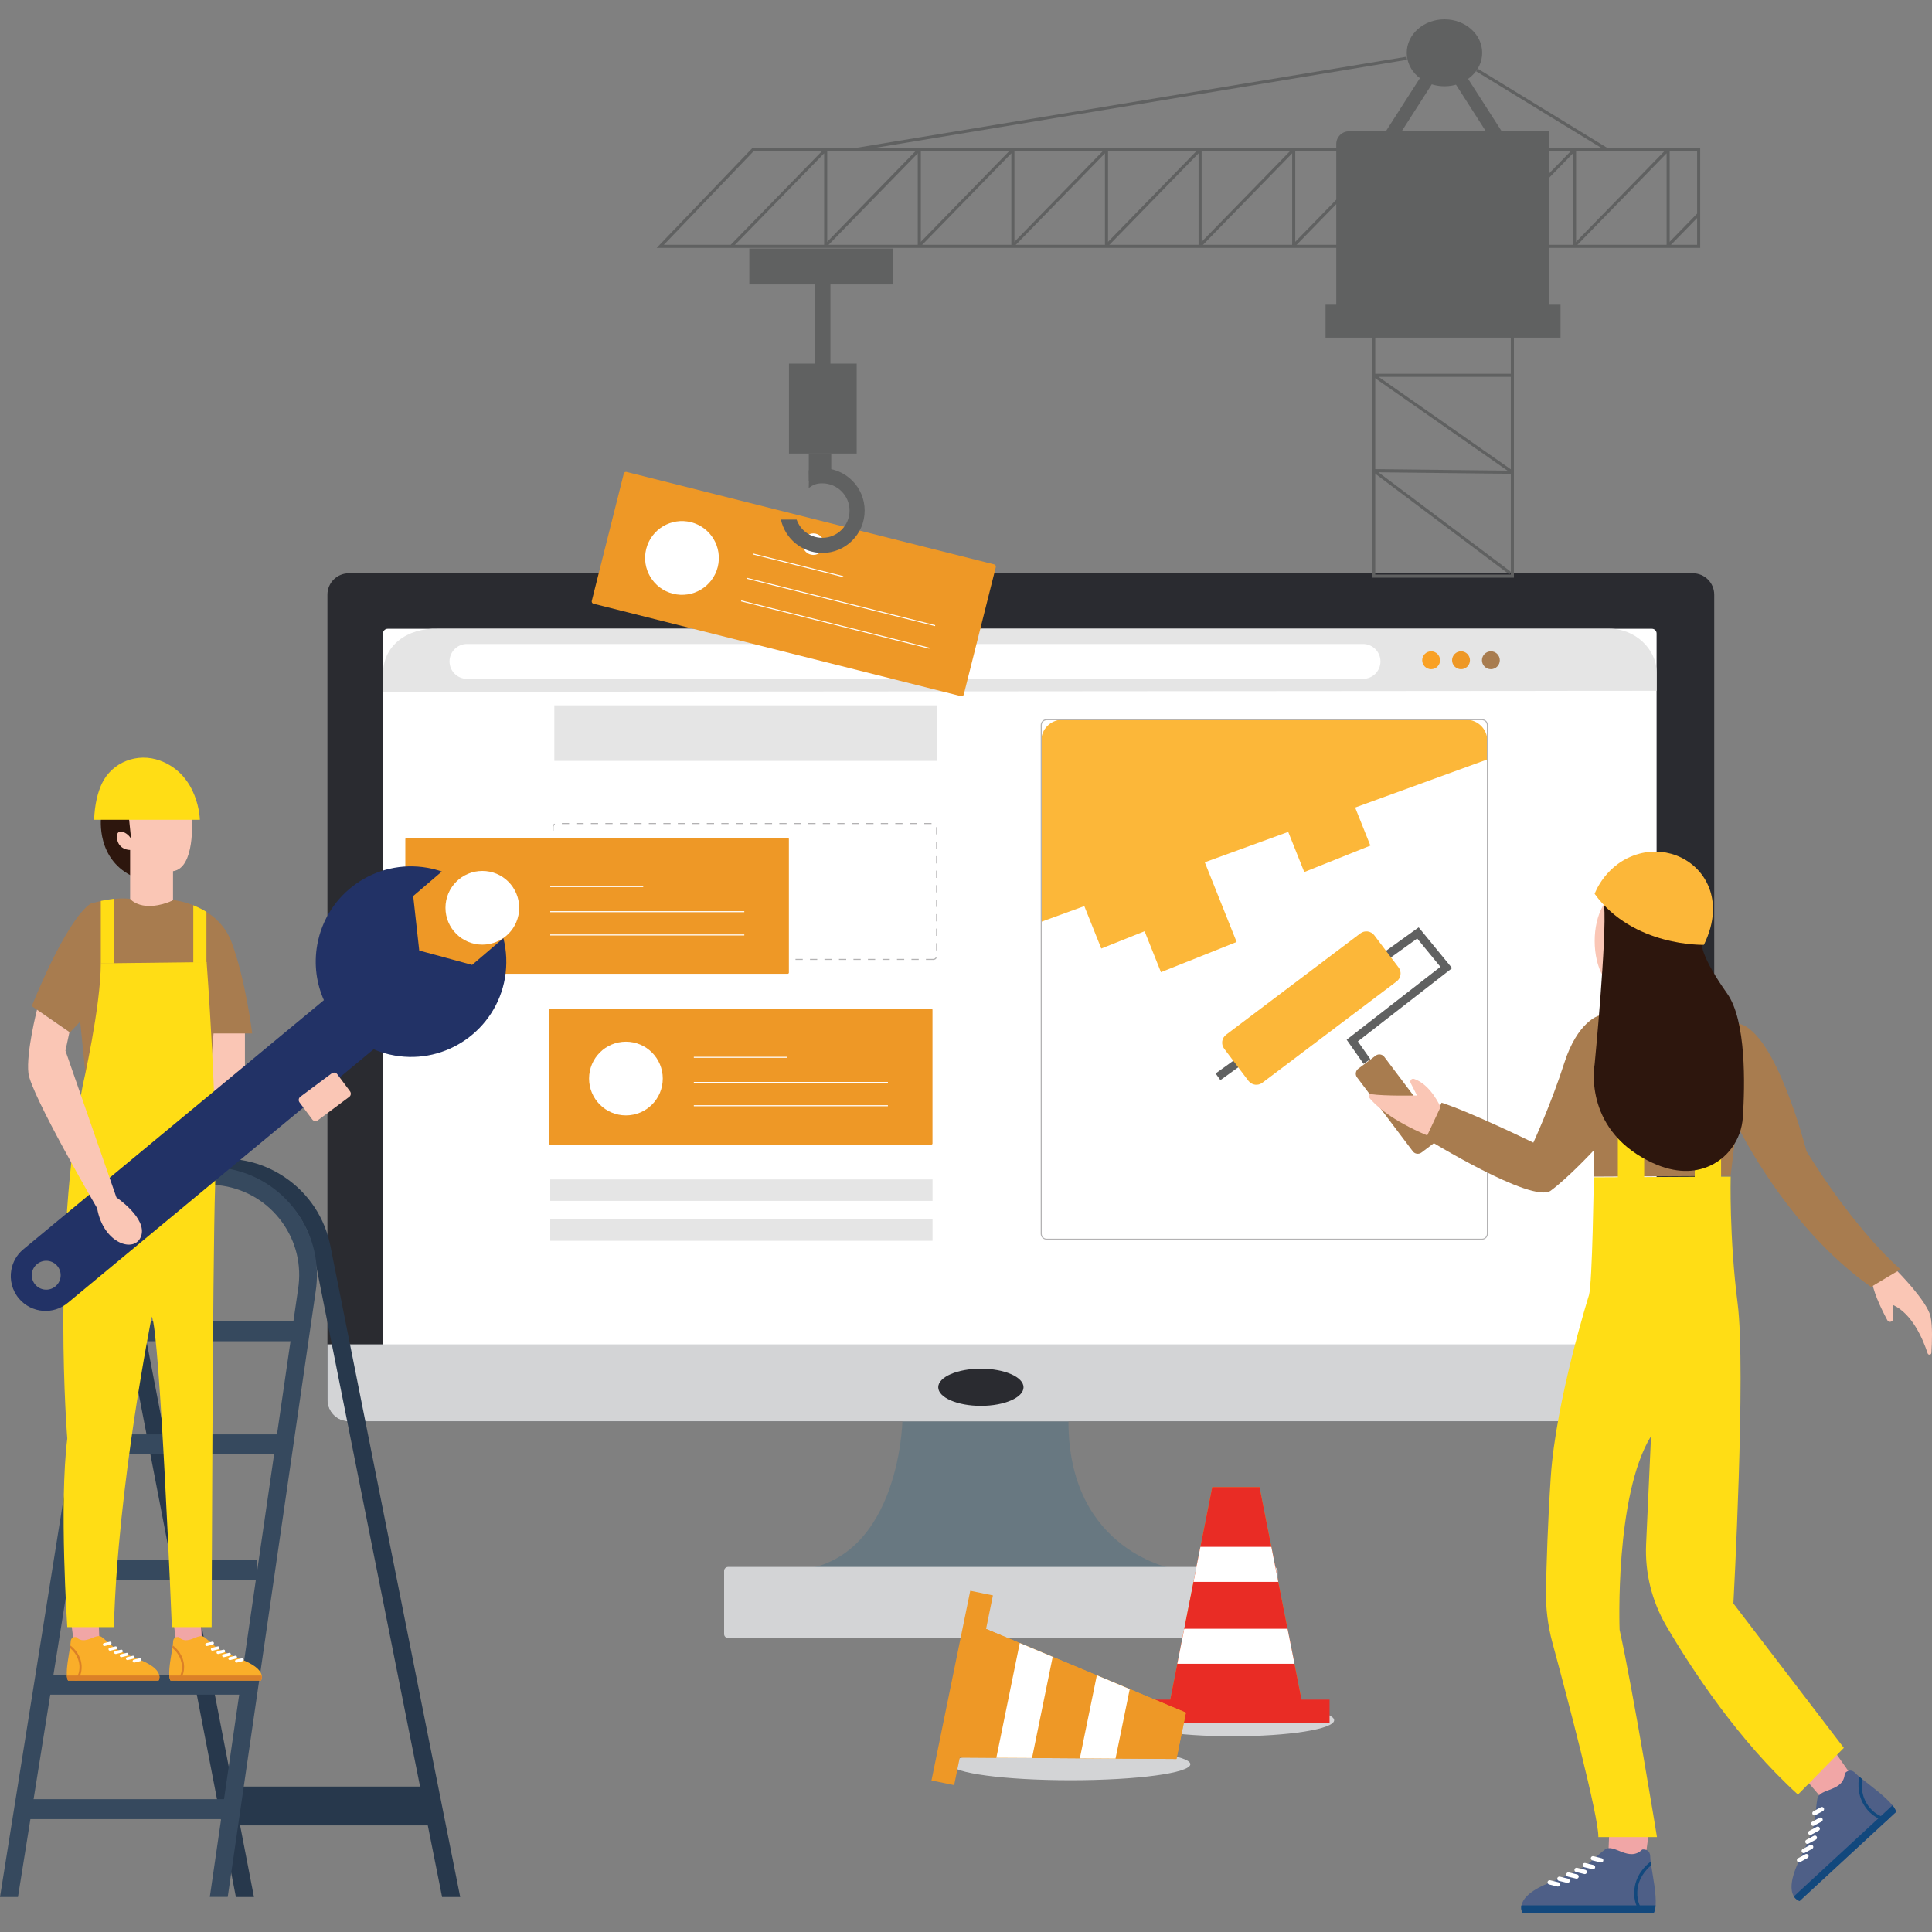 <svg width="692" height="692" viewBox="0 0 692 692" fill="none" xmlns="http://www.w3.org/2000/svg">
<rect x="0" y="0" width="692" height="692" fill="#808080" stroke="none"/>
<g clip-path="url(#clip0_4858_327)">
<path d="M657.21 627.471L663.784 636.83L653.802 645.618L646.242 636.726L657.21 627.471Z" fill="#F1A6A6"/>
<path d="M644.581 680.91L679.164 648.974C678.991 648.265 678.524 647.469 677.849 646.639C675.358 643.508 670.116 639.702 666.95 637.193C666.57 636.899 666.241 636.622 665.929 636.363C665.41 635.93 664.995 635.55 664.718 635.256C662.504 632.851 660.757 635.221 660.757 635.221C660.428 641.881 651.709 640.394 650.948 644.217C650.948 644.217 650.619 645.843 650.152 650.86C649.685 655.86 646.519 661.811 644.08 667.139C640.931 674.025 641.45 677.502 642.523 679.249C643.37 680.616 644.581 680.91 644.581 680.91Z" fill="#4E5F87"/>
<path d="M644.582 680.91L679.165 648.974C678.992 648.265 678.525 647.469 677.85 646.639L642.523 679.249C643.371 680.616 644.582 680.91 644.582 680.91Z" fill="#12487D"/>
<path d="M675.634 652.227L676.655 651.276C674.544 651.051 671.932 650.134 669.683 647.452C666.69 643.888 666.621 639.685 666.932 637.176C666.552 636.882 666.223 636.605 665.912 636.346C665.462 638.941 665.237 643.888 668.818 648.179C670.98 650.739 673.472 651.829 675.634 652.227Z" fill="#12487D"/>
<path d="M652.609 652.348C652.868 652.105 652.937 651.725 652.764 651.396C652.557 651.016 652.09 650.877 651.709 651.085L649.062 652.538C648.682 652.745 648.543 653.213 648.751 653.593C648.958 653.974 649.425 654.112 649.806 653.905L652.47 652.451C652.505 652.434 652.557 652.4 652.609 652.348Z" fill="white"/>
<path d="M653.093 648.576C653.352 648.334 653.421 647.953 653.248 647.625C653.041 647.244 652.574 647.106 652.193 647.313L649.529 648.766C649.148 648.974 649.01 649.441 649.218 649.822C649.425 650.202 649.892 650.341 650.273 650.133L652.937 648.68C652.989 648.645 653.041 648.611 653.093 648.576Z" fill="white"/>
<path d="M651.604 655.601C651.864 655.358 651.933 654.978 651.76 654.649C651.553 654.268 651.085 654.13 650.705 654.338L648.041 655.791C647.66 655.998 647.522 656.466 647.729 656.846C647.937 657.227 648.404 657.365 648.785 657.158L651.431 655.704C651.501 655.687 651.553 655.652 651.604 655.601Z" fill="white"/>
<path d="M650.567 658.801C650.827 658.559 650.896 658.178 650.723 657.849C650.515 657.469 650.048 657.33 649.668 657.538L647.004 658.991C646.623 659.199 646.485 659.666 646.692 660.046C646.9 660.427 647.367 660.565 647.747 660.358L650.412 658.905C650.464 658.887 650.515 658.853 650.567 658.801Z" fill="white"/>
<path d="M649.236 662.105C649.495 661.863 649.564 661.483 649.391 661.154C649.184 660.773 648.717 660.635 648.336 660.843L645.689 662.296C645.308 662.503 645.17 662.97 645.378 663.351C645.585 663.732 646.052 663.87 646.433 663.662L649.097 662.209C649.132 662.175 649.184 662.14 649.236 662.105Z" fill="white"/>
<path d="M647.556 665.409C647.815 665.167 647.885 664.786 647.712 664.458C647.504 664.077 647.037 663.939 646.656 664.146L644.009 665.599C643.629 665.807 643.49 666.274 643.698 666.655C643.906 667.035 644.373 667.174 644.753 666.966L647.417 665.513C647.469 665.496 647.521 665.444 647.556 665.409Z" fill="white"/>
<path d="M590.846 654.39L589.323 665.722L576.02 665.428L576.504 653.75L590.846 654.39Z" fill="#F1A6A6"/>
<path d="M545.313 685.081H592.386C592.732 684.441 592.923 683.541 593.009 682.468C593.303 678.489 592.041 672.14 591.418 668.127C591.349 667.66 591.279 667.227 591.227 666.829C591.141 666.155 591.089 665.601 591.089 665.186C591.089 661.916 588.2 662.47 588.2 662.47C583.442 667.141 578.045 660.134 574.896 662.435C574.896 662.435 573.547 663.404 569.81 666.777C566.073 670.134 559.724 672.365 554.309 674.632C547.32 677.555 545.348 680.462 544.95 682.486C544.621 684.06 545.313 685.081 545.313 685.081Z" fill="#4E5F87"/>
<path d="M545.313 685.081H592.386C592.732 684.441 592.922 683.541 593.009 682.469H544.932C544.621 684.06 545.313 685.081 545.313 685.081Z" fill="#12487D"/>
<path d="M587.576 685.08H588.977C587.576 683.489 586.278 681.032 586.451 677.538C586.676 672.884 589.462 669.753 591.417 668.109C591.347 667.642 591.278 667.209 591.226 666.812C589.133 668.403 585.621 671.898 585.344 677.468C585.171 680.825 586.261 683.316 587.576 685.08Z" fill="#12487D"/>
<path d="M570.588 669.545C570.934 669.545 571.246 669.303 571.332 668.957C571.436 668.542 571.177 668.127 570.761 668.023L567.82 667.296C567.405 667.193 566.99 667.452 566.886 667.867C566.782 668.282 567.042 668.698 567.457 668.801L570.398 669.528C570.45 669.545 570.519 669.545 570.588 669.545Z" fill="white"/>
<path d="M573.512 667.106C573.858 667.106 574.17 666.864 574.256 666.518C574.36 666.102 574.1 665.687 573.685 665.583L570.744 664.857C570.329 664.753 569.914 665.013 569.81 665.428C569.706 665.843 569.966 666.258 570.381 666.362L573.322 667.089C573.374 667.089 573.443 667.106 573.512 667.106Z" fill="white"/>
<path d="M567.647 671.258C567.993 671.258 568.304 671.016 568.391 670.67C568.495 670.255 568.235 669.84 567.82 669.736L564.879 669.009C564.464 668.905 564.049 669.165 563.945 669.58C563.841 669.995 564.1 670.411 564.516 670.514L567.457 671.241C567.509 671.258 567.578 671.258 567.647 671.258Z" fill="white"/>
<path d="M564.706 672.902C565.052 672.902 565.363 672.66 565.449 672.314C565.553 671.898 565.294 671.483 564.879 671.379L561.938 670.653C561.522 670.549 561.107 670.808 561.003 671.224C560.9 671.639 561.159 672.054 561.574 672.158L564.515 672.884C564.567 672.902 564.636 672.902 564.706 672.902Z" fill="white"/>
<path d="M561.489 674.424C561.835 674.424 562.146 674.182 562.233 673.836C562.336 673.421 562.077 673.006 561.662 672.902L558.721 672.175C558.306 672.071 557.89 672.331 557.787 672.746C557.683 673.161 557.942 673.577 558.357 673.68L561.298 674.407C561.368 674.407 561.437 674.424 561.489 674.424Z" fill="white"/>
<path d="M558.01 675.721C558.356 675.721 558.668 675.479 558.754 675.133C558.858 674.718 558.598 674.303 558.183 674.199L555.242 673.472C554.827 673.368 554.412 673.628 554.308 674.043C554.204 674.458 554.464 674.873 554.879 674.977L557.82 675.704C557.889 675.704 557.958 675.721 558.01 675.721Z" fill="white"/>
<path d="M383.506 637.643C407.173 637.643 426.359 635.072 426.359 631.9C426.359 628.728 407.173 626.156 383.506 626.156C359.84 626.156 340.654 628.728 340.654 631.9C340.654 635.072 359.84 637.643 383.506 637.643Z" fill="#D3D4D6"/>
<path d="M441.547 621.9C461.602 621.9 477.86 619.329 477.86 616.157C477.86 612.985 461.602 610.413 441.547 610.413C421.492 610.413 405.234 612.985 405.234 616.157C405.234 619.329 421.492 621.9 441.547 621.9Z" fill="#D3D4D6"/>
<path d="M606.348 509.087H124.924C120.703 509.087 117.277 505.662 117.277 501.441V212.981C117.277 208.759 120.703 205.334 124.924 205.334H606.348C610.57 205.334 613.995 208.759 613.995 212.981V501.458C613.978 505.679 610.57 509.087 606.348 509.087Z" fill="#2A2B30"/>
<path d="M323.215 509.087C323.215 509.087 322.125 562.63 281.574 562.63V570.744H421.081V562.094C421.081 562.094 382.693 556.143 382.693 509.104H323.215V509.087Z" fill="#687881"/>
<path d="M456.201 586.712H260.78C260.001 586.712 259.361 586.072 259.361 585.293V562.665C259.361 561.886 260.001 561.246 260.78 561.246H456.201C456.979 561.246 457.619 561.886 457.619 562.665V585.293C457.637 586.089 456.997 586.712 456.201 586.712Z" fill="#D3D4D6"/>
<path d="M591.695 492.704H138.85C137.933 492.704 137.189 491.96 137.189 491.043V226.872C137.189 225.955 137.933 225.211 138.85 225.211H591.695C592.612 225.211 593.356 225.955 593.356 226.872V491.043C593.356 491.96 592.612 492.704 591.695 492.704Z" fill="white"/>
<path d="M576.609 225.194H156.842C145.909 224.831 136.878 231.198 137.189 241.958V247.788L593.356 247.425V240.782C593.356 232.53 585.709 225.194 576.609 225.194Z" fill="#E5E5E5"/>
<path d="M333.597 409.958H197.013C196.788 409.958 196.615 409.785 196.615 409.56V361.708C196.615 361.484 196.788 361.311 197.013 361.311H333.597C333.822 361.311 333.995 361.484 333.995 361.708V409.56C334.012 409.768 333.822 409.958 333.597 409.958Z" fill="#EE9826"/>
<path d="M237.392 386.309C237.392 393.61 231.475 399.509 224.192 399.509C216.891 399.509 210.992 393.593 210.992 386.309C210.992 379.009 216.909 373.109 224.192 373.109C231.475 373.109 237.392 379.026 237.392 386.309Z" fill="white"/>
<path d="M318.027 387.521H248.516V387.884H318.027V387.521Z" fill="white"/>
<path d="M281.818 378.524H248.516V378.888H281.818V378.524Z" fill="white"/>
<path d="M318.027 395.859H248.516V396.223H318.027V395.859Z" fill="white"/>
<path d="M532.736 272.008V265.365C532.736 261.178 529.345 257.787 525.158 257.787H380.513C376.326 257.787 372.936 261.178 372.936 265.365V330.17L532.736 272.008Z" fill="#FCB739"/>
<path d="M403.367 263.027L379.688 272.49L399.737 322.661L423.417 313.197L403.367 263.027Z" fill="#FCB739"/>
<path d="M530.816 444.021H374.874C373.715 444.021 372.764 443.07 372.764 441.911V259.707C372.764 258.548 373.715 257.597 374.874 257.597H530.816C531.976 257.597 532.927 258.548 532.927 259.707V441.911C532.91 443.07 531.976 444.021 530.816 444.021ZM374.874 257.977C373.923 257.977 373.127 258.756 373.127 259.725V441.928C373.127 442.88 373.905 443.676 374.874 443.676H530.816C531.768 443.676 532.564 442.897 532.564 441.928V259.707C532.564 258.756 531.785 257.96 530.816 257.96H374.874V257.977Z" fill="#B3B2B3"/>
<path d="M419.992 279.988L392.891 290.818L415.829 348.218L442.931 337.387L419.992 279.988Z" fill="#FCB739"/>
<path d="M410.72 301.817L383.619 312.647L394.45 339.749L421.551 328.918L410.72 301.817Z" fill="#FCB739"/>
<path d="M477.361 269.16L453.682 278.623L467.157 312.343L490.837 302.88L477.361 269.16Z" fill="#FCB739"/>
<path d="M335.482 252.632H198.553V272.527H335.482V252.632Z" fill="#E5E5E5"/>
<path d="M334.012 422.448H197.082V430.129H334.012V422.448Z" fill="#E5E5E5"/>
<path d="M334.012 436.738H197.082V444.419H334.012V436.738Z" fill="#E5E5E5"/>
<path d="M334.253 343.82H331.658V343.457H334.253C334.634 343.457 334.997 343.249 335.17 342.903L335.499 343.076C335.309 343.457 334.963 343.716 334.548 343.803V343.837H334.253C334.253 343.82 334.253 343.82 334.253 343.82ZM329.063 343.82H326.468V343.457H329.063V343.82ZM323.873 343.82H321.278V343.457H323.873V343.82ZM318.683 343.82H316.088V343.457H318.683V343.82ZM313.476 343.82H310.881V343.457H313.476V343.82ZM308.286 343.82H305.691V343.457H308.286V343.82ZM303.096 343.82H300.501V343.457H303.096V343.82ZM297.906 343.82H295.311V343.457H297.906V343.82ZM292.716 343.82H290.121V343.457H292.716V343.82ZM287.526 343.82H284.931V343.457H287.526V343.82ZM282.336 343.82H279.741V343.457H282.336V343.82ZM277.146 343.82H274.551V343.457H277.146V343.82ZM271.939 343.82H269.344V343.457H271.939V343.82ZM266.749 343.82H264.154V343.457H266.749V343.82ZM261.559 343.82H258.964V343.457H261.559V343.82ZM256.369 343.82H253.774V343.457H256.369V343.82ZM251.179 343.82H248.584V343.457H251.179V343.82ZM245.989 343.82H243.394V343.457H245.989V343.82ZM240.799 343.82H238.204V343.457H240.799V343.82ZM235.592 343.82H232.997V343.457H235.592V343.82ZM230.402 343.82H227.807V343.457H230.402V343.82ZM225.212 343.82H222.617V343.457H225.212V343.82ZM220.022 343.82H217.427V343.457H220.022V343.82ZM214.832 343.82H212.237V343.457H214.832V343.82ZM209.642 343.82H207.047V343.457H209.642V343.82ZM204.452 343.82H201.857V343.457H204.452V343.82ZM199.244 343.82C198.5 343.786 197.912 343.163 197.912 342.419V341.692H198.275V342.419C198.275 342.973 198.708 343.422 199.262 343.457L199.244 343.82ZM335.655 340.412H335.291V337.817H335.655V340.412ZM198.275 339.08H197.912V336.485H198.275V339.08ZM335.655 335.205H335.291V332.61H335.655V335.205ZM198.275 333.89H197.912V331.295H198.275V333.89ZM335.655 330.015H335.291V327.42H335.655V330.015ZM198.275 328.7H197.912V326.105H198.275V328.7ZM335.655 324.825H335.291V322.23H335.655V324.825ZM198.275 323.51H197.912V320.915H198.275V323.51ZM335.655 319.635H335.291V317.04H335.655V319.635ZM198.275 318.303H197.912V315.708H198.275V318.303ZM335.655 314.445H335.291V311.85H335.655V314.445ZM198.275 313.113H197.912V310.518H198.275V313.113ZM335.655 309.255H335.291V306.66H335.655V309.255ZM198.275 307.923H197.912V305.328H198.275V307.923ZM335.655 304.065H335.291V301.47H335.655V304.065ZM198.275 302.733H197.912V300.138H198.275V302.733ZM335.655 298.857H335.291V296.262H335.655V298.857ZM198.275 297.543H197.912V296.211C197.912 295.709 198.172 295.259 198.587 295L198.777 295.311C198.466 295.501 198.275 295.83 198.275 296.193V297.543ZM333.648 295.155H331.053V294.792H333.648V295.155ZM328.458 295.155H325.863V294.792H328.458V295.155ZM323.268 295.155H320.673V294.792H323.268V295.155ZM318.078 295.155H315.483V294.792H318.078V295.155ZM312.871 295.155H310.276V294.792H312.871V295.155ZM307.681 295.155H305.086V294.792H307.681V295.155ZM302.491 295.155H299.896V294.792H302.491V295.155ZM297.301 295.155H294.706V294.792H297.301V295.155ZM292.111 295.155H289.516V294.792H292.111V295.155ZM286.921 295.155H284.326V294.792H286.921V295.155ZM281.731 295.155H279.136V294.792H281.731V295.155ZM276.541 295.155H273.946V294.792H276.541V295.155ZM271.333 295.155H268.738V294.792H271.333V295.155ZM266.143 295.155H263.548V294.792H266.143V295.155ZM260.953 295.155H258.358V294.792H260.953V295.155ZM255.763 295.155H253.168V294.792H255.763V295.155ZM250.573 295.155H247.978V294.792H250.573V295.155ZM245.383 295.155H242.788V294.792H245.383V295.155ZM240.193 295.155H237.598V294.792H240.193V295.155ZM234.986 295.155H232.391V294.792H234.986V295.155ZM229.796 295.155H227.201V294.792H229.796V295.155ZM224.606 295.155H222.011V294.792H224.606V295.155ZM219.416 295.155H216.821V294.792H219.416V295.155ZM214.226 295.155H211.631V294.792H214.226V295.155ZM209.036 295.155H206.441V294.792H209.036V295.155ZM203.846 295.155H201.251V294.792H203.846V295.155Z" fill="#B3B2B3"/>
<path d="M515.799 236.491C515.799 238.255 514.364 239.691 512.599 239.691C510.834 239.691 509.398 238.255 509.398 236.491C509.398 234.726 510.834 233.29 512.599 233.29C514.364 233.29 515.799 234.709 515.799 236.491Z" fill="#F9A125"/>
<path d="M526.508 236.491C526.508 238.255 525.073 239.691 523.308 239.691C521.543 239.691 520.107 238.255 520.107 236.491C520.107 234.726 521.543 233.29 523.308 233.29C525.073 233.273 526.508 234.709 526.508 236.491Z" fill="#EE9826"/>
<path d="M537.2 236.491C537.2 238.255 535.764 239.691 533.999 239.691C532.235 239.691 530.799 238.255 530.799 236.491C530.799 234.726 532.235 233.29 533.999 233.29C535.764 233.273 537.2 234.709 537.2 236.491Z" fill="#A87C4F"/>
<path d="M488.207 243.152H167.257C163.797 243.152 161.012 240.349 161.012 236.906C161.012 233.446 163.814 230.661 167.257 230.661H488.207C491.667 230.661 494.452 233.464 494.452 236.906C494.452 240.349 491.667 243.152 488.207 243.152Z" fill="white"/>
<path d="M282.163 348.785H145.58C145.355 348.785 145.182 348.612 145.182 348.387V300.536C145.182 300.311 145.355 300.138 145.58 300.138H282.163C282.388 300.138 282.561 300.311 282.561 300.536V348.387C282.561 348.595 282.388 348.785 282.163 348.785Z" fill="#EE9826"/>
<path d="M185.958 325.153C185.958 332.454 180.042 338.353 172.758 338.353C165.458 338.353 159.559 332.436 159.559 325.153C159.559 317.852 165.475 311.953 172.758 311.953C180.042 311.936 185.958 317.852 185.958 325.153Z" fill="white"/>
<path d="M266.593 326.364H197.082V326.728H266.593V326.364Z" fill="white"/>
<path d="M230.385 317.368H197.082V317.731H230.385V317.368Z" fill="white"/>
<path d="M266.593 334.703H197.082V335.066H266.593V334.703Z" fill="white"/>
<path d="M344.219 249.345L212.549 216.233C212.116 216.129 211.857 215.679 211.96 215.247L223.43 169.627C223.534 169.194 223.984 168.935 224.416 169.038L356.087 202.151C356.519 202.254 356.779 202.704 356.675 203.137L345.205 248.757C345.101 249.189 344.651 249.466 344.219 249.345Z" fill="#EE9826"/>
<path d="M257.079 203.067C255.297 210.143 248.118 214.433 241.042 212.651C233.966 210.87 229.676 203.69 231.458 196.614C233.24 189.539 240.419 185.248 247.495 187.03C254.553 188.812 258.844 195.992 257.079 203.067Z" fill="white"/>
<path d="M267.567 206.955L267.479 207.308L334.891 224.261L334.979 223.909L267.567 206.955Z" fill="white"/>
<path d="M269.762 198.235L269.674 198.587L301.971 206.709L302.059 206.357L269.762 198.235Z" fill="white"/>
<path d="M265.522 215.048L265.434 215.4L332.846 232.354L332.934 232.002L265.522 215.048Z" fill="white"/>
<path d="M466.961 612.748H418.365L434.195 532.649H451.149L466.961 612.748Z" fill="#EE9826"/>
<path d="M476.217 608.77H406.861V617.056H476.217V608.77Z" fill="#E92C25"/>
<path d="M466.961 612.748H418.365L434.195 532.649H451.149L466.961 612.748Z" fill="#E92C25"/>
<path d="M427.482 566.592H457.844L455.37 554.05H429.956L427.482 566.592Z" fill="white"/>
<path d="M421.688 595.933H463.657L461.166 583.391H424.161L421.688 595.933Z" fill="white"/>
<path d="M339.738 629.494L349.461 581.885L424.768 613.423L421.377 630.031L339.738 629.494Z" fill="#EE9826"/>
<path d="M341.758 639.388L355.643 571.434L347.523 569.775L333.638 637.729L341.758 639.388Z" fill="#EE9826"/>
<path d="M339.738 629.494L349.461 581.885L424.768 613.423L421.377 630.031L339.738 629.494Z" fill="#EE9826"/>
<path d="M392.865 600.05L386.775 629.806L399.56 629.892L404.646 604.998L392.865 600.05Z" fill="white"/>
<path d="M365.256 588.493L356.865 629.615L369.65 629.684L377.054 593.441L365.256 588.493Z" fill="white"/>
<path d="M607.231 509.087H124.907C120.685 509.087 117.277 505.662 117.277 501.458V481.528H613.978V502.34C613.978 506.06 610.95 509.087 607.231 509.087Z" fill="#D3D4D6"/>
<path d="M351.329 503.551C359.765 503.551 366.605 500.569 366.605 496.891C366.605 493.212 359.765 490.23 351.329 490.23C342.892 490.23 336.053 493.212 336.053 496.891C336.053 500.569 342.892 503.551 351.329 503.551Z" fill="#2A2B30"/>
<path d="M580.673 354.425C585.919 354.425 590.171 346.648 590.171 337.056C590.171 327.463 585.919 319.687 580.673 319.687C575.428 319.687 571.176 327.463 571.176 337.056C571.176 346.648 575.428 354.425 580.673 354.425Z" fill="#FAC6B5"/>
<path d="M679.596 455.319C679.596 455.319 690.235 466.011 691.464 471.495C692.225 474.955 692.035 480.768 691.775 484.574C691.723 485.318 690.668 485.456 690.443 484.747C688.765 479.643 684.924 470.578 678.073 467.429V472.343C678.073 473.484 676.534 473.882 675.997 472.862C673.766 468.692 670.496 461.928 670.375 457.672L679.596 455.319Z" fill="#FAC6B5"/>
<path d="M506.043 412.381L486.062 385.894C485.318 384.926 485.525 383.524 486.494 382.798L492.722 378.109C493.691 377.366 495.092 377.573 495.819 378.542L515.8 405.028C516.544 405.997 516.337 407.398 515.368 408.125L509.14 412.813C508.154 413.54 506.77 413.349 506.043 412.381Z" fill="#A87C4F"/>
<path d="M572.578 363.802C572.578 363.802 565.035 365.913 560.312 380.67C555.589 395.427 549.205 409.267 549.205 409.267C549.205 409.267 527.148 398.472 516.335 394.96L510.713 407.744C510.713 407.744 548.894 431.324 555.451 426.463C561.99 421.602 570.865 412.018 570.865 412.018V421.446L619.859 421.187L622.09 402.727C622.09 402.727 639.529 439.438 670.167 460.942L680.72 454.645C680.72 454.645 665.306 441.877 647.054 412.364C647.054 412.364 636.19 369.563 622.851 366.674C609.513 363.785 609.513 363.785 609.513 363.785L572.578 363.802Z" fill="#A87C4F"/>
<path d="M515.972 396.516C515.972 396.516 512.53 388.472 506.492 386.43C505.627 386.136 504.831 387.07 505.264 387.901L507.547 392.382C507.547 392.382 495.904 392.641 491.078 391.897C490.403 391.793 489.936 392.572 490.368 393.108C492.6 395.842 498.292 401.239 511.198 406.689L515.972 396.516Z" fill="#FAC6B5"/>
<path d="M570.866 421.687C570.866 421.687 570.364 459.626 569.136 463.882C569.136 463.882 557.268 501.614 555.451 528.999C554.362 545.434 553.912 560.33 553.739 569.62C553.618 575.969 554.396 582.318 556.057 588.442C561.212 607.489 572.717 650.93 572.492 658.005H593.494C593.494 658.005 584.983 605.673 580.104 583.754C580.104 583.754 578.27 535.677 591.366 514.381L589.602 553.081C589.135 563.357 591.66 573.53 596.85 582.404C606.037 598.078 622.697 623.44 643.993 642.781L660.428 626.052L620.863 574.325C620.863 574.325 625.43 490.645 622.385 466.91C619.34 443.174 619.894 421.445 619.894 421.445L570.866 421.687Z" fill="#FFDD15"/>
<path d="M588.909 404.354H579.48V428.401H588.909V404.354Z" fill="#FFDD15"/>
<path d="M616.45 404.354H607.021V428.401H616.45V404.354Z" fill="#FFDD15"/>
<path d="M437.119 386.88L435.406 384.493L508.135 332.16L520.107 346.761L486.355 373.005L490.818 379.355L488.413 381.05L482.341 372.4L515.92 346.294L507.616 336.156L437.119 386.88Z" fill="#606161"/>
<path d="M609.583 338.423C609.583 338.423 609.306 342.679 618.631 355.861C625.534 365.601 624.997 388.766 624.253 400.184C623.734 408.228 618.631 415.356 611.071 418.141C605.864 420.062 598.978 420.2 590.224 415.702C566.904 403.73 571.16 381.223 571.16 381.223C571.16 381.223 575.554 335.88 574.568 324.271L609.583 338.423Z" fill="#2D160D"/>
<path d="M571.16 320.154C571.16 320.154 575.053 309.047 587.18 305.778C597.456 302.992 608.355 308.096 612.178 318.026C614.133 323.13 614.427 329.894 610.31 338.406C610.31 338.423 584.966 339.236 571.16 320.154Z" fill="#FCB739"/>
<path d="M500.246 351.519L452.152 387.814C450.578 389.008 448.346 388.696 447.153 387.122L438.468 375.618C437.274 374.043 437.586 371.812 439.16 370.618L487.254 334.323C488.828 333.129 491.06 333.44 492.254 335.015L500.938 346.519C502.132 348.093 501.821 350.325 500.246 351.519Z" fill="#FCB739"/>
<path d="M154.766 639.91H83.611V653.819H154.766V639.91Z" fill="#27384C"/>
<path d="M84.493 679.475H90.963L48.526 459.955C46.883 451.461 48.648 442.846 53.474 435.666C58.318 428.504 65.653 423.643 74.148 421.999C76.224 421.601 78.317 421.394 80.376 421.394C86.76 421.394 93.022 423.296 98.437 426.947C105.599 431.791 110.46 439.126 112.104 447.638L158.347 679.475H164.834L118.367 446.409C116.394 436.254 110.582 427.466 102.018 421.67C93.437 415.875 83.126 413.782 72.971 415.736C52.004 419.802 38.25 440.164 42.316 461.149L84.493 679.475Z" fill="#27384C"/>
<path d="M6.436 679.475L42.8 451.668C44.15 443.122 48.751 435.614 55.741 430.528C62.747 425.442 71.293 423.383 79.84 424.732C88.386 426.082 95.894 430.683 100.98 437.673C106.066 444.662 108.125 453.225 106.758 461.806L75.151 679.44H81.57L113.038 462.758C114.647 452.533 112.19 442.292 106.118 433.918C100.029 425.545 91.05 420.044 80.843 418.435C70.619 416.809 60.377 419.283 52.004 425.355C43.631 431.445 38.129 440.423 36.52 450.63L0 679.475H6.436Z" fill="#36495E"/>
<path d="M107.296 473.259H36.141V480.404H107.296V473.259Z" fill="#36495E"/>
<path d="M99.526 513.758H28.371V520.903H99.526V513.758Z" fill="#36495E"/>
<path d="M91.95 558.842H20.795V565.987H91.95V558.842Z" fill="#36495E"/>
<path d="M86.639 599.843H15.484V606.988H86.639V599.843Z" fill="#36495E"/>
<path d="M80.34 644.425H9.186V651.57H80.34V644.425Z" fill="#36495E"/>
<path d="M608.977 88.801H235.193L269.517 52.99H608.977V88.801ZM237.771 87.694H607.87V54.097H269.984L237.771 87.694Z" fill="#606161"/>
<path d="M542.25 206.908H491.492V108.592H542.25V206.908ZM492.599 205.8H541.143V109.699H492.582V205.8H492.599Z" fill="#606161"/>
<path d="M295.743 88.524C295.432 88.524 295.189 88.282 295.189 87.971V54.91L262.613 88.351C262.406 88.576 262.06 88.576 261.835 88.368C261.61 88.161 261.61 87.815 261.818 87.59L295.345 53.18C295.501 53.025 295.743 52.973 295.951 53.059C296.158 53.146 296.297 53.353 296.297 53.578V87.988C296.297 88.265 296.054 88.524 295.743 88.524Z" fill="#606161"/>
<path d="M329.27 88.524C328.959 88.524 328.717 88.282 328.717 87.97V54.91L296.141 88.351C295.933 88.576 295.587 88.576 295.362 88.368C295.137 88.161 295.137 87.815 295.345 87.59L328.872 53.163C329.028 53.007 329.27 52.955 329.478 53.042C329.686 53.128 329.824 53.336 329.824 53.561V87.97C329.824 88.264 329.582 88.524 329.27 88.524Z" fill="#606161"/>
<path d="M362.798 88.524C362.486 88.524 362.244 88.282 362.244 87.971V54.91L329.668 88.351C329.461 88.576 329.115 88.576 328.89 88.368C328.665 88.161 328.665 87.815 328.872 87.59L362.4 53.18C362.555 53.025 362.798 52.973 363.005 53.059C363.213 53.146 363.351 53.353 363.351 53.578V87.988C363.351 88.265 363.109 88.524 362.798 88.524Z" fill="#606161"/>
<path d="M396.325 88.524C396.014 88.524 395.771 88.282 395.771 87.971V54.91L363.195 88.351C362.988 88.576 362.642 88.576 362.417 88.368C362.192 88.161 362.192 87.815 362.4 87.59L395.927 53.18C396.083 53.025 396.325 52.973 396.533 53.059C396.74 53.146 396.879 53.353 396.879 53.578V87.988C396.879 88.265 396.636 88.524 396.325 88.524Z" fill="#606161"/>
<path d="M429.852 88.524C429.541 88.524 429.299 88.282 429.299 87.971V54.91L396.723 88.351C396.515 88.576 396.169 88.576 395.944 88.368C395.719 88.161 395.719 87.815 395.927 87.59L429.454 53.18C429.61 53.025 429.852 52.973 430.06 53.059C430.268 53.146 430.406 53.353 430.406 53.578V87.988C430.406 88.265 430.164 88.524 429.852 88.524Z" fill="#606161"/>
<path d="M463.38 88.524C463.068 88.524 462.826 88.282 462.826 87.971V54.91L430.25 88.351C430.043 88.576 429.697 88.576 429.472 88.368C429.247 88.161 429.247 87.815 429.454 87.59L462.982 53.18C463.137 53.025 463.38 52.973 463.587 53.059C463.795 53.146 463.933 53.353 463.933 53.578V87.988C463.933 88.265 463.691 88.524 463.38 88.524Z" fill="#606161"/>
<path d="M496.907 88.524C496.596 88.524 496.353 88.282 496.353 87.97V54.91L463.778 88.351C463.57 88.576 463.224 88.576 462.999 88.368C462.774 88.161 462.774 87.815 462.982 87.59L496.509 53.163C496.665 53.007 496.907 52.955 497.115 53.042C497.322 53.128 497.461 53.336 497.461 53.561V87.97C497.461 88.264 497.218 88.524 496.907 88.524Z" fill="#606161"/>
<path d="M530.434 88.524C530.123 88.524 529.881 88.282 529.881 87.971V54.91L497.305 88.351C497.097 88.576 496.751 88.576 496.526 88.368C496.301 88.161 496.301 87.815 496.509 87.59L530.036 53.18C530.192 53.025 530.434 52.973 530.642 53.059C530.85 53.146 530.988 53.353 530.988 53.578V87.988C530.988 88.265 530.746 88.524 530.434 88.524Z" fill="#606161"/>
<path d="M563.962 88.524C563.65 88.524 563.408 88.282 563.408 87.971V54.91L530.832 88.351C530.625 88.576 530.279 88.576 530.054 88.368C529.829 88.161 529.829 87.815 530.036 87.59L563.564 53.18C563.72 53.025 563.962 52.973 564.169 53.059C564.377 53.146 564.515 53.353 564.515 53.578V87.988C564.515 88.265 564.273 88.524 563.962 88.524Z" fill="#606161"/>
<path d="M597.491 88.524C597.18 88.524 596.937 88.282 596.937 87.971V54.91L564.361 88.351C564.154 88.576 563.808 88.576 563.583 88.368C563.358 88.161 563.358 87.815 563.566 87.59L597.093 53.18C597.249 53.025 597.491 52.973 597.699 53.059C597.906 53.146 598.045 53.353 598.045 53.578V87.988C598.045 88.265 597.802 88.524 597.491 88.524Z" fill="#606161"/>
<path d="M597.491 88.507C597.353 88.507 597.214 88.455 597.11 88.351C596.885 88.143 596.885 87.797 597.093 87.572L608.027 76.345C608.234 76.12 608.58 76.12 608.805 76.327C609.03 76.535 609.03 76.881 608.822 77.106L597.889 88.334C597.785 88.455 597.629 88.507 597.491 88.507Z" fill="#606161"/>
<path d="M540.556 205.559C540.435 205.559 540.331 205.524 540.228 205.455L491.718 169.021C491.528 168.883 491.459 168.623 491.528 168.398C491.597 168.173 491.805 168.035 492.064 168.018L539.934 168.571L491.736 134.888C491.545 134.75 491.459 134.508 491.528 134.265C491.597 134.04 491.805 133.885 492.047 133.885H541.698C542.01 133.885 542.252 134.127 542.252 134.438C542.252 134.75 542.01 134.992 541.698 134.992H493.794L542.01 168.71C542.2 168.848 542.286 169.108 542.217 169.332C542.148 169.557 541.923 169.713 541.681 169.713L493.708 169.159L540.868 204.573C541.11 204.763 541.162 205.109 540.972 205.351C540.885 205.489 540.712 205.559 540.556 205.559Z" fill="#606161"/>
<path d="M554.931 109.925H478.621V51.554C478.621 49.063 480.645 47.039 483.136 47.039H554.914V109.925H554.931Z" fill="#606161"/>
<path d="M558.946 109.146H474.781V120.944H558.946V109.146Z" fill="#606161"/>
<path d="M517.375 30.898C524.837 30.898 530.886 25.53 530.886 18.909C530.886 12.287 524.837 6.92 517.375 6.92C509.913 6.92 503.863 12.287 503.863 18.909C503.863 25.53 509.913 30.898 517.375 30.898Z" fill="#606161"/>
<path d="M524.696 26.452L520.676 29.027L534.692 50.906L538.712 48.331L524.696 26.452Z" fill="#606161"/>
<path d="M495.415 48.53L499.436 51.105L514.403 27.741L510.383 25.165L495.415 48.53Z" fill="#606161"/>
<path d="M529.265 24.576L528.688 25.52L575.305 54.037L575.882 53.093L529.265 24.576Z" fill="#606161"/>
<path d="M503.797 20.31L306.387 53.005L306.568 54.097L503.978 21.402L503.797 20.31Z" fill="#606161"/>
<path d="M319.964 89.025H268.393V101.879H319.964V89.025Z" fill="#606161"/>
<path d="M306.85 130.234H282.596V162.447H306.85V130.234Z" fill="#606161"/>
<path d="M297.438 101.862H291.781V131.29H297.438V101.862Z" fill="#606161"/>
<path d="M297.732 162.447H289.688V172.222H297.732V162.447Z" fill="#606161"/>
<path d="M291.333 198.76C293.463 198.76 295.19 197.032 295.19 194.902C295.19 192.771 293.463 191.044 291.333 191.044C289.202 191.044 287.475 192.771 287.475 194.902C287.475 197.032 289.202 198.76 291.333 198.76Z" fill="white"/>
<path d="M294.533 167.706C290.537 167.706 292.388 165.976 289.672 168.502L289.741 171.702L289.672 174.782C291.281 173.623 292.405 173.121 294.533 173.121C299.913 173.121 304.29 177.498 304.29 182.878C304.29 188.258 299.913 192.635 294.533 192.635C290.277 192.635 286.662 189.902 285.33 186.096H279.707C281.195 192.912 287.267 198.05 294.533 198.05C302.906 198.05 309.705 191.251 309.705 182.878C309.705 174.505 302.906 167.706 294.533 167.706Z" fill="#606161"/>
<path d="M62.125 580.813L63.163 588.615L72.332 588.408L72.003 580.363L62.125 580.813Z" fill="#F1A6A6"/>
<path d="M93.472 601.937H61.069C60.827 601.504 60.688 600.881 60.637 600.137C60.429 597.404 61.311 593.027 61.744 590.259C61.796 589.93 61.848 589.636 61.882 589.36C61.934 588.892 61.986 588.512 61.986 588.235C61.986 585.986 63.975 586.367 63.975 586.367C67.263 589.584 70.965 584.758 73.127 586.349C73.127 586.349 74.061 587.024 76.639 589.325C79.217 591.643 83.594 593.166 87.313 594.723C92.123 596.729 93.489 598.736 93.749 600.12C93.939 601.245 93.472 601.937 93.472 601.937Z" fill="#FAAE29"/>
<path d="M93.472 601.937H61.069C60.827 601.504 60.689 600.882 60.637 600.138H93.732C93.939 601.245 93.472 601.937 93.472 601.937Z" fill="#DB8027"/>
<path d="M64.374 601.936H63.405C64.374 600.847 65.256 599.151 65.152 596.746C64.996 593.546 63.076 591.383 61.744 590.259C61.796 589.93 61.848 589.636 61.883 589.359C63.318 590.467 65.74 592.871 65.931 596.695C66.034 599.013 65.273 600.725 64.374 601.936Z" fill="#DB8027"/>
<path d="M76.067 591.245C75.825 591.245 75.618 591.09 75.548 590.847C75.479 590.553 75.652 590.277 75.946 590.207L77.97 589.706C78.264 589.636 78.541 589.809 78.611 590.104C78.68 590.398 78.507 590.674 78.213 590.744L76.189 591.245C76.154 591.245 76.119 591.245 76.067 591.245Z" fill="white"/>
<path d="M74.061 589.568C73.819 589.568 73.612 589.412 73.543 589.17C73.473 588.876 73.646 588.599 73.94 588.53L75.965 588.028C76.259 587.959 76.535 588.132 76.605 588.426C76.674 588.72 76.501 588.997 76.207 589.066L74.183 589.568C74.148 589.568 74.113 589.568 74.061 589.568Z" fill="white"/>
<path d="M78.093 592.422C77.851 592.422 77.643 592.266 77.574 592.024C77.505 591.73 77.678 591.453 77.972 591.384L79.996 590.882C80.29 590.813 80.567 590.986 80.636 591.28C80.705 591.574 80.532 591.851 80.238 591.92L78.214 592.422C78.179 592.422 78.145 592.422 78.093 592.422Z" fill="white"/>
<path d="M80.116 593.564C79.874 593.564 79.666 593.408 79.597 593.166C79.528 592.872 79.701 592.595 79.995 592.526L82.019 592.024C82.313 591.955 82.59 592.128 82.659 592.422C82.728 592.716 82.555 592.993 82.261 593.062L80.237 593.564C80.203 593.564 80.168 593.564 80.116 593.564Z" fill="white"/>
<path d="M82.331 594.602C82.089 594.602 81.881 594.446 81.812 594.204C81.743 593.91 81.916 593.633 82.21 593.564L84.234 593.062C84.528 592.993 84.805 593.166 84.874 593.46C84.943 593.754 84.77 594.031 84.476 594.1L82.452 594.602C82.418 594.602 82.366 594.602 82.331 594.602Z" fill="white"/>
<path d="M84.718 595.501C84.476 595.501 84.268 595.345 84.199 595.103C84.13 594.809 84.303 594.532 84.597 594.463L86.621 593.961C86.915 593.892 87.192 594.065 87.261 594.359C87.33 594.653 87.157 594.93 86.863 594.999L84.839 595.501C84.804 595.501 84.77 595.501 84.718 595.501Z" fill="white"/>
<path d="M25.449 580.813L26.487 588.615L35.639 588.408L35.31 580.363L25.449 580.813Z" fill="#F1A6A6"/>
<path d="M56.779 601.937H24.376C24.134 601.504 23.995 600.881 23.943 600.137C23.736 597.404 24.618 593.027 25.05 590.259C25.102 589.93 25.154 589.636 25.189 589.36C25.241 588.892 25.293 588.512 25.293 588.235C25.293 585.986 27.282 586.367 27.282 586.367C30.569 589.584 34.271 584.758 36.434 586.349C36.434 586.349 37.368 587.024 39.946 589.325C42.523 591.643 46.9 593.166 50.62 594.723C55.429 596.729 56.796 598.736 57.056 600.12C57.263 601.245 56.779 601.937 56.779 601.937Z" fill="#FAAE29"/>
<path d="M56.779 601.937H24.376C24.134 601.504 23.995 600.882 23.943 600.138H57.038C57.263 601.245 56.779 601.937 56.779 601.937Z" fill="#DB8027"/>
<path d="M27.68 601.936H26.712C27.68 600.847 28.563 599.151 28.459 596.746C28.303 593.546 26.383 591.383 25.051 590.259C25.103 589.93 25.155 589.636 25.189 589.359C26.625 590.467 29.047 592.871 29.237 596.695C29.341 599.013 28.597 600.725 27.68 601.936Z" fill="#DB8027"/>
<path d="M39.392 591.245C39.149 591.245 38.942 591.09 38.873 590.847C38.803 590.553 38.976 590.277 39.27 590.207L41.295 589.706C41.589 589.636 41.865 589.809 41.935 590.104C42.004 590.398 41.831 590.674 41.537 590.744L39.513 591.245C39.478 591.245 39.426 591.245 39.392 591.245Z" fill="white"/>
<path d="M37.386 589.568C37.144 589.568 36.936 589.412 36.867 589.17C36.798 588.876 36.971 588.599 37.265 588.53L39.289 588.028C39.583 587.959 39.86 588.132 39.929 588.426C39.998 588.72 39.825 588.997 39.531 589.066L37.507 589.568C37.472 589.568 37.42 589.568 37.386 589.568Z" fill="white"/>
<path d="M41.417 592.422C41.175 592.422 40.967 592.266 40.898 592.024C40.829 591.73 41.002 591.453 41.296 591.384L43.32 590.882C43.614 590.813 43.891 590.986 43.96 591.28C44.029 591.574 43.856 591.851 43.562 591.92L41.538 592.422C41.504 592.422 41.452 592.422 41.417 592.422Z" fill="white"/>
<path d="M43.441 593.564C43.198 593.564 42.991 593.408 42.922 593.166C42.852 592.872 43.025 592.595 43.319 592.526L45.343 592.024C45.638 591.955 45.914 592.128 45.983 592.422C46.053 592.716 45.88 592.993 45.586 593.062L43.562 593.564C43.527 593.564 43.475 593.564 43.441 593.564Z" fill="white"/>
<path d="M45.638 594.602C45.395 594.602 45.188 594.446 45.119 594.204C45.05 593.91 45.222 593.633 45.517 593.564L47.541 593.062C47.835 592.993 48.112 593.166 48.181 593.46C48.25 593.754 48.077 594.031 47.783 594.1L45.759 594.602C45.724 594.602 45.69 594.602 45.638 594.602Z" fill="white"/>
<path d="M48.042 595.501C47.8 595.501 47.592 595.345 47.523 595.103C47.454 594.809 47.627 594.532 47.921 594.463L49.945 593.961C50.239 593.892 50.516 594.065 50.585 594.359C50.654 594.653 50.481 594.93 50.187 594.999L48.163 595.501C48.129 595.501 48.077 595.501 48.042 595.501Z" fill="white"/>
<path d="M36.191 292.871C36.191 292.871 34.254 308.268 48.371 314.271L50.308 288.546L36.191 292.871Z" fill="#2D160D"/>
<path d="M87.728 367.866H75.756V399.127H87.728V367.866Z" fill="#FAC6B5"/>
<path d="M68.714 293.373C68.714 293.373 69.995 310.933 61.967 312.04V322.42C61.967 322.42 53.387 328.509 46.605 322.42V304.445C46.605 304.445 42.453 304.532 41.899 300.293C41.346 296.055 45.965 298.165 46.968 300.57L46.224 293.373H68.714Z" fill="#FAC6B5"/>
<path d="M46.606 321.969C46.606 321.969 50.896 327.384 62.245 322.402C62.245 322.402 77.867 323.941 82.953 337.505C88.022 351.068 90.323 370.15 90.323 370.15H76.483L73.94 402.432H32.402L28.717 365.911L25.032 369.786L11.383 360.375C11.383 360.375 23.372 329.945 32.402 323.682C32.42 323.665 40.776 321.139 46.606 321.969Z" fill="#A87C4F"/>
<path d="M40.811 345.1H36.105V322.696C37.68 322.35 39.237 322.091 40.811 321.918V345.1Z" fill="#FFDD15"/>
<path d="M73.94 344.84H69.234V324.253C71.068 325.014 72.694 325.81 73.94 326.623V344.84Z" fill="#FFDD15"/>
<path d="M36.104 345.048L74.009 344.599C74.009 344.599 77.97 397.433 77.053 424.732C76.136 452.032 75.808 582.785 75.808 582.785H61.553C61.553 582.785 57.262 476.546 54.356 471.581C54.356 471.581 42.177 531.888 40.793 582.785H24.098C24.098 582.785 21.14 538.895 24.098 515.28C24.098 515.28 18.476 446.305 29.634 388.766C29.651 388.783 36.104 360.445 36.104 345.048Z" fill="#FFDD15"/>
<path d="M180.3 336.035L169.107 345.602L150.163 340.463L148.001 320.949L158.26 312.161C156.616 311.59 154.886 311.14 153.122 310.829C134.559 307.559 116.861 319.963 113.609 338.526C112.398 345.446 113.349 352.245 116.013 358.231L8.2 447.602C5.916 449.557 4.532 452.152 4.048 454.903C3.425 458.432 4.324 462.221 6.85 465.179C11.331 470.404 19.185 471.027 24.41 466.546L133.815 375.825C136.185 376.845 138.694 377.607 141.34 378.056C159.903 381.309 177.584 368.905 180.854 350.359C181.684 345.429 181.459 340.567 180.3 336.035ZM16.555 461.927C13.701 461.927 11.383 459.609 11.383 456.754C11.383 453.9 13.701 451.581 16.555 451.581C19.41 451.581 21.728 453.9 21.728 456.754C21.728 459.609 19.41 461.927 16.555 461.927Z" fill="#223266"/>
<path d="M111.844 400.962L107.277 394.837C106.81 394.197 106.931 393.298 107.571 392.831L118.799 384.457C119.439 383.99 120.338 384.111 120.805 384.752L125.373 390.876C125.84 391.516 125.719 392.415 125.079 392.883L113.851 401.256C113.211 401.723 112.311 401.602 111.844 400.962Z" fill="#FAC6B5"/>
<path d="M24.877 369.666L23.442 376.327L41.693 428.884C41.693 428.884 52.765 436.358 50.551 442.724C48.336 449.09 36.987 445.492 34.79 432.759C34.79 432.759 11.02 391.983 10.172 384.354C9.342 376.932 13.252 361.656 13.252 361.656L24.877 369.666Z" fill="#FAC6B5"/>
<path d="M33.699 293.632H71.586C71.586 293.632 71.292 277.595 57.348 272.44C49.252 269.447 40.135 272.907 36.45 280.727C34.979 283.892 33.924 288.079 33.699 293.632Z" fill="#FFDD15"/>
</g>
<defs>
<clipPath id="clip0_4858_327">
<rect width="692" height="692" fill="white"/>
</clipPath>
</defs>
</svg>
